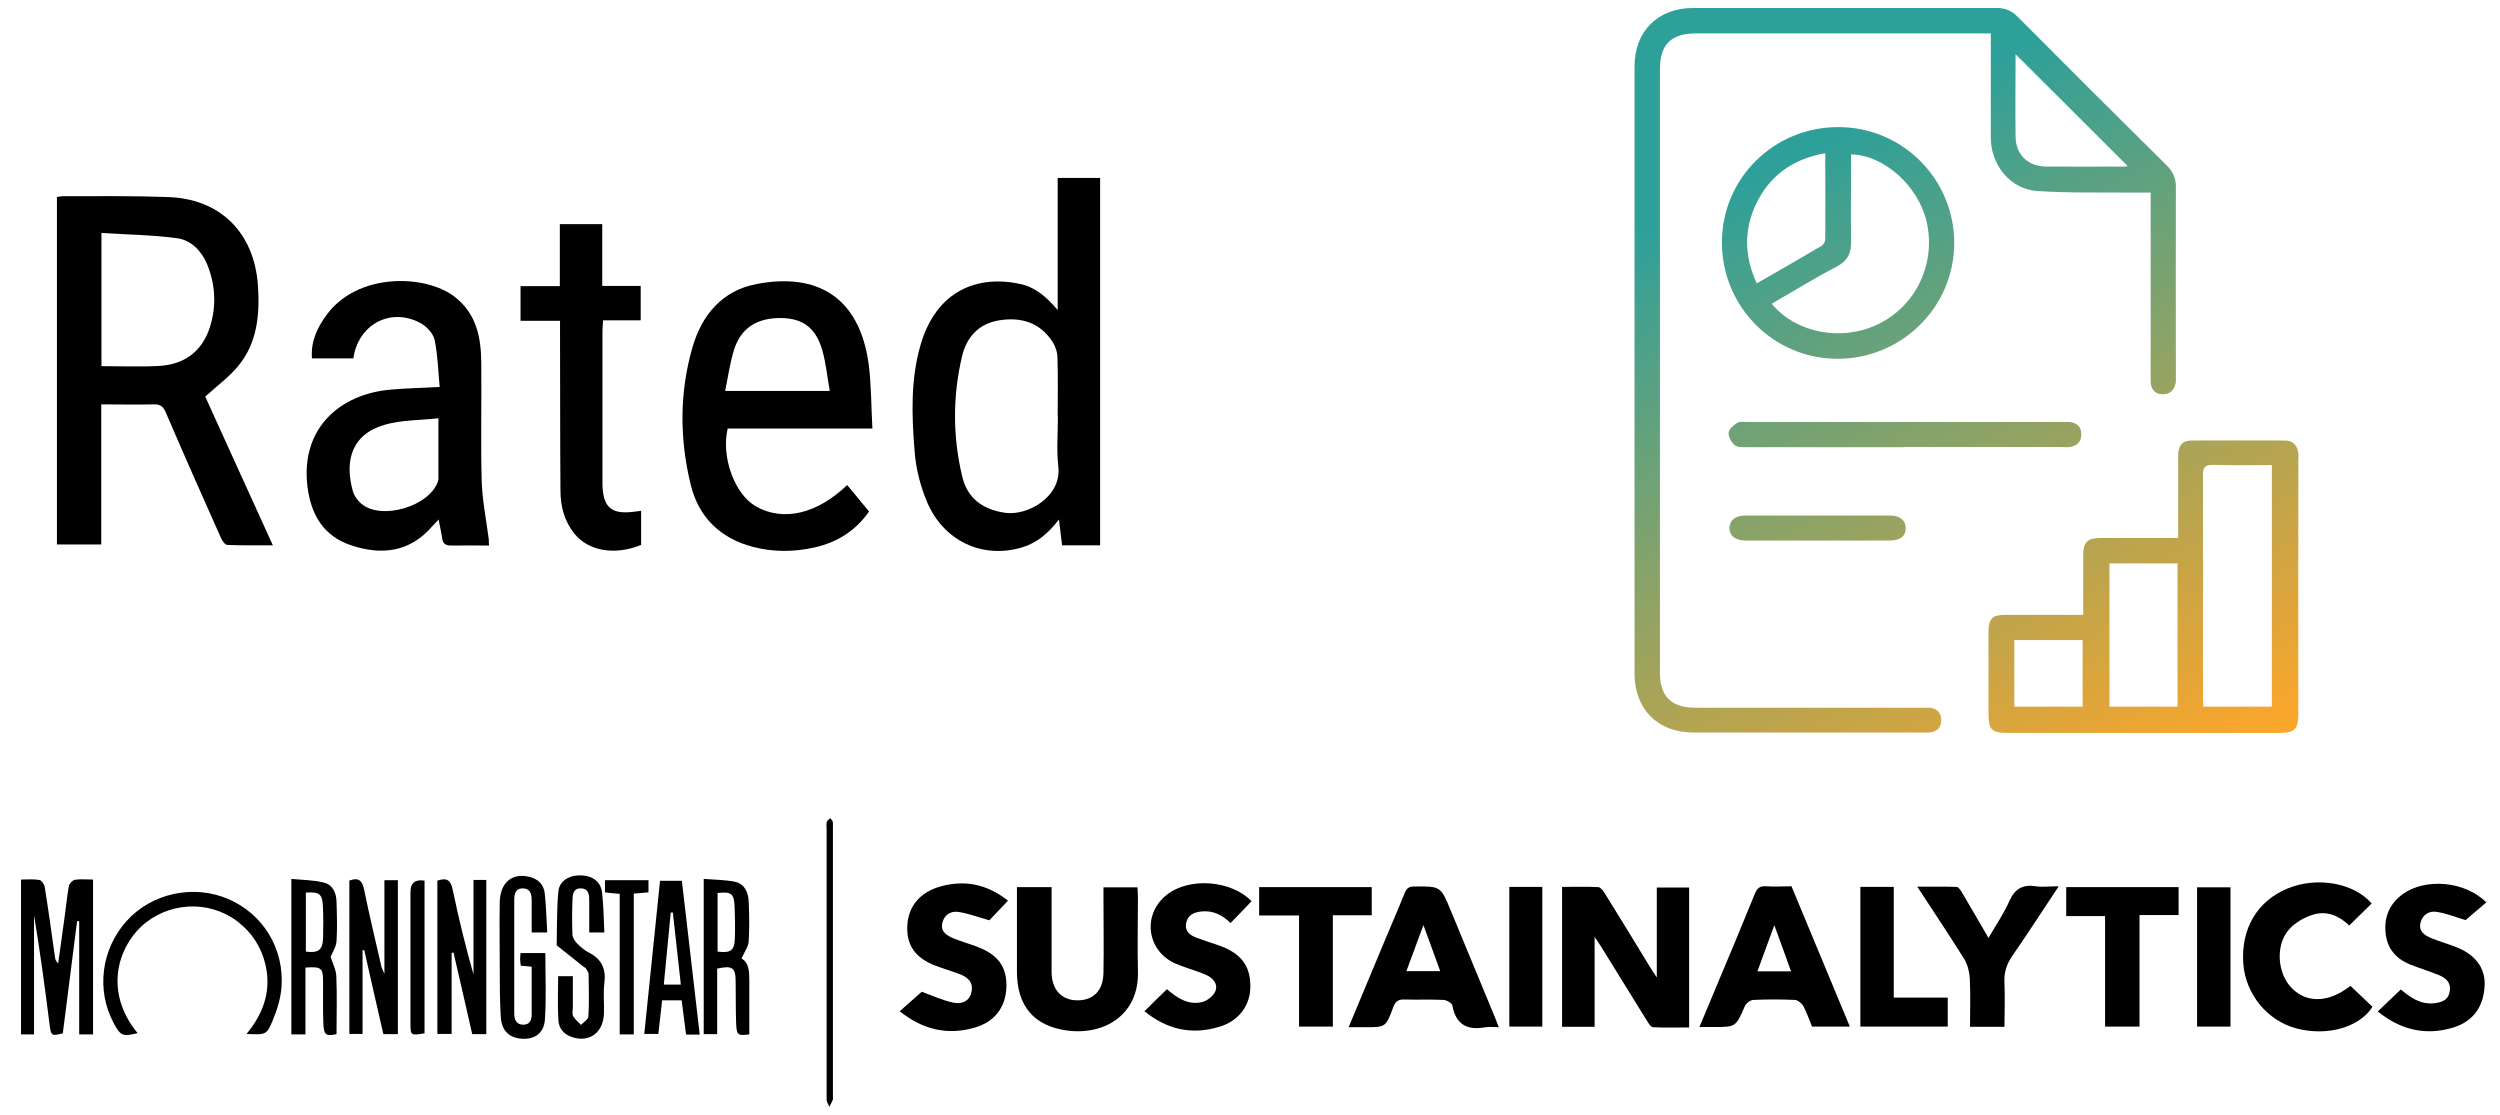<?xml version="1.0" encoding="UTF-8"?><svg id="Layer_1" xmlns="http://www.w3.org/2000/svg" xmlns:xlink="http://www.w3.org/1999/xlink" viewBox="0 0 119.01 53.06"><defs><style>.cls-1{fill:url(#linear-gradient-2);}.cls-2{fill:url(#linear-gradient-5);}.cls-3{fill:url(#linear-gradient-3);}.cls-4{fill:url(#linear-gradient);}.cls-5{fill:url(#linear-gradient-4);}</style><linearGradient id="linear-gradient" x1="99.34" y1="38.76" x2="84.46" y2="7.72" gradientUnits="userSpaceOnUse"><stop offset=".01" stop-color="#f9a62c"/><stop offset="1" stop-color="#2da09a"/></linearGradient><linearGradient id="linear-gradient-2" x1="105.76" y1="35.69" x2="90.88" y2="4.64" xlink:href="#linear-gradient"/><linearGradient id="linear-gradient-3" x1="100.32" y1="38.29" x2="85.44" y2="7.25" xlink:href="#linear-gradient"/><linearGradient id="linear-gradient-4" x1="99.37" y1="38.75" x2="84.49" y2="7.7" xlink:href="#linear-gradient"/><linearGradient id="linear-gradient-5" x1="94.22" y1="41.21" x2="79.35" y2="10.17" xlink:href="#linear-gradient"/></defs><path d="m2.7,9.38c.11-.01.2-.04.29-.04,1.67,0,3.33-.02,5,.04,2.51.08,4.12,1.71,4.29,4.22.09,1.38-.03,2.71-.93,3.81-.43.53-1.01.95-1.58,1.47,1.03,2.26,2.1,4.63,3.22,7.08-.79,0-1.48.01-2.17-.02-.11,0-.24-.2-.3-.33-.89-1.99-1.77-3.98-2.63-5.98-.12-.28-.26-.39-.57-.38-.82.02-1.64,0-2.5,0v6.67h-2.11V9.38Zm2.13,8.05c.95,0,1.85.04,2.75-.01,1.2-.07,2.04-.69,2.41-1.84.32-1,.27-2.02-.13-3-.27-.64-.76-1.15-1.43-1.24-1.18-.16-2.38-.17-3.6-.25v6.34Z"/><path d="m52.37,25.96h-1.81c-.05-.39-.09-.77-.15-1.23-.49.64-1.03,1.11-1.76,1.33-1.88.56-3.74-.3-4.53-2.19-.31-.75-.52-1.57-.58-2.38-.14-1.72-.2-3.45.3-5.13.75-2.5,2.66-3.29,4.74-2.84.71.16,1.24.61,1.77,1.24v-6.29h2.02v17.49Zm-2.02-6.13c0-.93.02-1.86-.01-2.79,0-.26-.09-.54-.23-.76-.6-.93-1.5-1.2-2.55-1.03-.97.16-1.54.79-1.76,1.7-.45,1.9-.45,3.81,0,5.71.24,1.04.95,1.59,2.04,1.75,1.07.16,2.71-.76,2.54-2.2-.09-.78-.02-1.59-.02-2.38Z"/><path d="m23.27,25.97c-.63,0-1.21-.01-1.79,0-.27,0-.39-.08-.43-.34-.04-.28-.11-.57-.17-.9-.12.13-.21.22-.3.32-1.06,1.23-2.39,1.39-3.83.92-1.36-.44-1.96-1.48-2.12-2.86-.31-2.77,1.6-4.35,3.94-4.56.74-.07,1.49-.08,2.36-.13-.07-.75-.09-1.51-.24-2.24-.07-.31-.38-.64-.67-.8-1.41-.76-2.96.04-3.2,1.68h-1.97c-.06-.81.25-1.46.69-2.06,1.48-2.04,4.73-1.95,6.12-.86,1.02.8,1.24,1.92,1.25,3.11.02,1.88-.03,3.76.02,5.64.03.94.22,1.87.34,2.8,0,.07,0,.15.01.28Zm-2.4-6.06c-.88.1-1.74.08-2.52.3-1.62.45-1.96,1.73-1.55,3.18.06.22.23.44.4.59.96.81,3.26.12,3.65-1.07,0-.03.02-.06.02-.09,0-.93,0-1.86,0-2.92Z"/><path d="m41.51,20.4h-6.87c-.32,1.37.34,3.14,1.35,3.71,1.3.73,2.9.36,4.34-1.02.35.42.69.83,1.04,1.26-.65.93-1.53,1.47-2.59,1.71-.98.22-1.97.23-2.95-.03-1.56-.41-2.58-1.43-2.95-2.96-.53-2.16-.54-4.37.08-6.52.44-1.54,1.41-2.72,3.06-3.03,2.87-.55,4.89.61,5.33,3.8.13.99.12,2,.18,3.08Zm-6.99-1.79h4.98c-.12-.67-.18-1.31-.35-1.92-.3-1.07-.92-1.53-1.94-1.55-1.15-.02-1.93.46-2.26,1.49-.2.63-.29,1.3-.43,1.98Z"/><path d="m30.52,24.29v1.65c-1.24.51-2.51.3-3.18-.54-.48-.6-.66-1.31-.66-2.05-.02-2.49-.01-4.98-.02-7.47,0-.18,0-.37,0-.61h-1.88v-1.65h1.87v-2.95h2.02v2.94h1.83v1.64h-1.79c-.01.2-.03.34-.03.49,0,2.37,0,4.74,0,7.11,0,.08,0,.15,0,.23.03,1.08.43,1.42,1.5,1.28.1-.01.21-.03.33-.04Z"/><path d="m75.91,44.58v4.3h-1.55v-6.66c.58,0,1.15-.02,1.72.01.11,0,.23.17.31.29.72,1.15,1.42,2.31,2.13,3.47.09.15.19.3.35.54v-4.28h1.54v6.66c-.56,0-1.14.02-1.71-.01-.11,0-.22-.18-.3-.31-.73-1.18-1.46-2.36-2.19-3.54-.08-.13-.16-.24-.31-.46Z"/><path d="m48.43,42.23h1.63c0,.42,0,.83,0,1.24,0,.93,0,1.86,0,2.8,0,.84.48,1.35,1.23,1.35.77,0,1.23-.47,1.24-1.33.02-1.18,0-2.35,0-3.53,0-.16,0-.33,0-.52h1.62c0,.15.02.3.02.45,0,1.18-.03,2.35,0,3.53.07,2.04-1.54,3.07-3.35,2.84-1.61-.21-2.41-1.18-2.41-2.81,0-1.19,0-2.38,0-3.58,0-.15,0-.29,0-.44Z"/><path d="m85.29,42.21c.92,2.22,1.84,4.42,2.77,6.66h-1.8c-.13-.31-.24-.65-.41-.97-.08-.14-.26-.29-.41-.3-.66-.03-1.31-.03-1.97,0-.14,0-.35.16-.41.3-.43.99-.42.99-1.5.99-.2,0-.4,0-.66,0,.31-.74.6-1.44.89-2.13.59-1.4,1.18-2.81,1.75-4.22.11-.27.25-.37.53-.35.39.03.79,0,1.21,0Zm-.82,1.82c-.3.82-.55,1.51-.81,2.21h1.6c-.26-.72-.5-1.4-.8-2.21Z"/><path d="m64.2,48.9c.58-1.39,1.13-2.72,1.69-4.05.32-.77.66-1.54.97-2.32.09-.22.19-.33.46-.33,1.26-.01,1.26-.02,1.74,1.14.71,1.72,1.42,3.43,2.13,5.15.05.12.09.25.16.41-.24,0-.44-.03-.63,0-.86.16-1.41-.11-1.58-1.03-.02-.12-.27-.26-.42-.27-.62-.03-1.25,0-1.88-.02-.3-.01-.43.12-.52.38-.35.94-.36.94-1.34.94-.24,0-.48,0-.77,0Zm3.56-4.86c-.3.81-.55,1.49-.81,2.19h1.61c-.26-.73-.51-1.4-.8-2.19Z"/><path d="m111.89,46.93c.35.33.7.67,1.05,1-.63.98-2.15,1.41-3.61,1.03-1.39-.36-2.43-1.63-2.54-3.08-.12-1.67.66-2.99,2.12-3.59,1.4-.57,3.15-.26,3.99.72-.34.34-.69.68-1.07,1.05-.46-.46-1.05-.71-1.68-.53-.43.12-.88.38-1.18.71-.67.75-.56,2.12.14,2.81.72.72,1.75.68,2.77-.11Z"/><path d="m54.47,48.15c.38-.37.71-.71,1.08-1.06.46.39,1,.78,1.68.61.24-.06.52-.28.62-.5.14-.3-.05-.59-.35-.75-.18-.09-.36-.15-.55-.22-.33-.12-.67-.22-.99-.36-1.38-.6-1.6-2.35-.41-3.28,1.07-.84,3.06-.69,4.03.31-.32.34-.65.68-1,1.04-.4-.39-.84-.61-1.4-.55-.34.04-.63.16-.71.53-.09.4.17.6.49.72.4.15.81.27,1.21.42.98.39,1.38.99,1.35,1.99-.03.85-.58,1.57-1.48,1.83-1.31.4-2.49.13-3.57-.75Z"/><path d="m47.99,42.87c-.36.37-.67.71-.89.94-.55-.15-1.01-.33-1.48-.4-.35-.05-.67.13-.76.52-.1.43.21.6.53.74.35.14.72.25,1.08.38,1.03.38,1.46.96,1.44,1.92-.03.98-.56,1.69-1.55,1.96-1.28.36-2.44.08-3.53-.79.4-.35.77-.68,1.05-.93.49.18.98.41,1.5.52.38.08.78-.04.87-.53.09-.48-.22-.7-.6-.84-.37-.14-.75-.25-1.12-.39-.96-.37-1.38-.97-1.34-1.89.04-.92.59-1.59,1.54-1.87,1.18-.34,2.25-.13,3.26.67Z"/><path d="m118.38,42.94c-.37.32-.72.61-1.01.86-.45-.13-.9-.32-1.37-.39-.34-.06-.67.11-.77.5-.11.42.18.61.51.75.37.15.75.26,1.12.4.94.35,1.44.98,1.42,1.81-.03,1.03-.54,1.76-1.51,2.05-1.31.39-2.49.11-3.58-.77.39-.37.74-.7,1.1-1.05.44.38.92.72,1.57.66.36-.04.67-.13.75-.53.09-.43-.15-.67-.51-.81-.44-.18-.89-.32-1.33-.49-.64-.25-1.08-.69-1.19-1.39-.12-.8.12-1.47.79-1.97,1.09-.79,2.99-.63,4,.4Z"/><path d="m4.43,41.87v7.37h-.66v-5.39s-.07,0-.1,0c-.23,1.78-.45,3.57-.68,5.34-.55.14-.56.12-.63-.42-.22-1.74-.45-3.47-.74-5.2v5.67h-.62v-7.37c.29,0,.59-.03.88.02.1.02.23.21.25.34.18,1.11.33,2.23.49,3.35.01.1.05.19.15.28.1-.74.21-1.49.31-2.24.07-.48.11-.97.2-1.45.02-.11.18-.27.29-.29.26-.04.54-.01.84-.01Z"/><path d="m97.99,42.21c-.76,1.14-1.45,2.22-2.18,3.27-.29.41-.42.82-.39,1.32.03.68,0,1.37,0,2.08h-1.64c0-.77.03-1.54-.01-2.32-.02-.31-.11-.66-.28-.93-.7-1.12-1.44-2.23-2.22-3.42.67,0,1.27-.01,1.87.01.09,0,.2.16.26.27.41.69.81,1.39,1.26,2.16.36-.62.73-1.16.99-1.75.26-.59.64-.81,1.27-.71.31.05.64,0,1.06,0Z"/><path d="m61.84,43.58h-1.9v-1.35h5.36v1.34h-1.85v5.3h-1.61v-5.29Z"/><path d="m98.37,42.23h5.34v1.33h-1.86v5.31h-1.64v-5.26h-1.85v-1.38Z"/><path d="m88.56,42.22h1.59v5.27h2.57v1.38h-4.16v-6.65Z"/><path d="m20.83,41.92c.46-.16.63,0,.72.43.28,1.35.61,2.7.99,4.04v-4.5h.61v7.34h-.67c-.29-1.29-.59-2.58-.89-3.88-.03,0-.06,0-.09.01v3.86h-.68v-7.31Z"/><path d="m18.25,49.23c-.31-1.34-.61-2.67-.91-4-.03,0-.06,0-.08.01v3.98h-.63v-7.3c.42-.16.61-.02.7.41.25,1.24.55,2.47.83,3.7.02.07.06.14.14.33v-4.46h.64v7.33h-.68Z"/><path d="m11.72,49.24c.83-1,1.2-2.07.92-3.31-.2-.85-.65-1.54-1.34-2.07-1.38-1.04-3.32-.92-4.58.25-1.1,1.03-1.78,3.11-.17,5.07-.7.18-.82.13-1.14-.48-.84-1.57-.59-3.52.62-4.86,1.19-1.32,3.17-1.75,4.82-1.05,1.67.71,2.69,2.37,2.55,4.21-.04.52-.2,1.05-.4,1.53-.3.75-.34.73-1.26.69Z"/><path d="m71.85,42.22h1.57v6.65h-1.57v-6.65Z"/><path d="m106.18,42.24v6.63h-1.59v-6.63h1.59Z"/><path d="m15.73,45.53c.11.34.27.64.28.94.04.91.01,1.82.01,2.76-.52.11-.61.05-.63-.58-.02-.63-.01-1.25-.01-1.88,0-.7-.07-.76-.84-.71v3.18h-.67v-7.4c.52.05,1.04.05,1.53.17.44.1.61.49.62.92.02.63.04,1.26,0,1.88-.02.27-.2.54-.28.73Zm-1.17-3.03v2.8c.6.08.8-.08.82-.63.01-.52.02-1.04-.01-1.56-.03-.56-.18-.66-.8-.62Z"/><path d="m25.31,46.02c-.2-.02-.35-.04-.52-.05-.01-.11-.03-.21-.03-.31,0-.09.01-.18.02-.29h1.18c0,1.07.05,2.12-.02,3.16-.04.64-.47.94-1.04.92-.63-.02-1.02-.36-1.06-1.03-.05-.78-.05-1.56-.05-2.34,0-1.05-.02-2.11,0-3.16.03-.93.61-1.39,1.44-1.17.4.1.65.37.7.76.07.61.08,1.24.12,1.88h-.74c0-.51,0-1.02,0-1.53,0-.31-.07-.57-.43-.57-.35,0-.4.28-.4.55,0,1.8,0,3.61,0,5.41,0,.3.11.53.43.53.31,0,.4-.22.4-.5,0-.73,0-1.47,0-2.25Z"/><path d="m34.14,46.1v3.13h-.64v-7.39c.5.04.99.04,1.46.13.47.09.66.49.68.93.03.64.04,1.28,0,1.92-.02.26-.21.51-.34.81.35.19.37.61.37,1.05,0,.85,0,1.69,0,2.56-.57.07-.61.05-.63-.62-.02-.63-.01-1.25-.02-1.88,0-.68-.15-.79-.88-.63Zm.02-3.59v2.79c.62.08.8-.05.82-.61.02-.52.01-1.04-.01-1.55-.03-.61-.16-.7-.81-.63Z"/><path d="m28.8,44.39h-.75c0-.5,0-.98,0-1.46,0-.29.01-.63-.4-.64-.39,0-.39.33-.4.6-.02.53-.02,1.07,0,1.6,0,.14.11.3.21.41.17.17.36.34.58.45.6.31.82.77.73,1.45-.06.48,0,.98-.02,1.47-.04.89-.69,1.36-1.49,1.11-.42-.13-.66-.42-.68-.83-.04-.68-.01-1.37-.01-2.08h.7c0,.49,0,.99,0,1.49,0,.14-.04.3.01.41.09.16.25.28.38.42.12-.13.34-.26.35-.4.04-.67.02-1.34.01-2.02,0-.09-.08-.18-.13-.27-.02-.04-.07-.05-.11-.08-.43-.34-.86-.68-1.28-1.02.02-.85,0-1.71.08-2.56.05-.51.52-.79,1.09-.77.54.02.93.3.99.82.07.62.08,1.24.11,1.9Z"/><path d="m33.31,49.25h-.65c-.07-.53-.14-1.07-.21-1.63h-.93c-.06.52-.12,1.05-.18,1.6h-.67c.25-2.44.5-4.86.75-7.29h1.04c.28,2.42.56,4.84.85,7.32Zm-1.28-5.81s-.07,0-.1,0c-.11,1.14-.22,2.28-.33,3.43h.81c-.13-1.17-.25-2.3-.38-3.44Z"/><path class="cls-4" d="m102.35,9.17c-.28,0-.51,0-.73,0-1.56-.02-3.12.03-4.67-.08-1.27-.1-2.18-1.25-2.18-2.54,0-1.63,0-3.27,0-4.96-.19,0-.35,0-.51,0-4.51,0-9.02,0-13.53,0-1.18,0-1.71.53-1.71,1.7,0,9.58,0,19.17,0,28.75,0,1.11.55,1.65,1.67,1.65,3.59,0,7.19,0,10.78,0,.12,0,.25,0,.37,0,.36.03.57.23.57.58,0,.36-.2.57-.56.6-.11,0-.21,0-.32,0-3.64,0-7.28,0-10.92,0-1.7,0-2.8-1.11-2.8-2.82,0-9.63,0-19.26,0-28.89,0-1.67,1.11-2.78,2.79-2.78,4.82,0,9.63,0,14.45,0,.42,0,.71.13,1,.42,2.36,2.37,4.73,4.74,7.11,7.09.29.29.42.6.42,1.01-.01,2.98,0,5.96,0,8.94,0,.11,0,.21,0,.32-.04.37-.25.61-.62.61-.37,0-.58-.24-.58-.63,0-.57,0-1.13,0-1.7,0-2.23,0-4.46,0-6.69,0-.18,0-.36,0-.59Zm-6.4-6.61c0,1.33-.02,2.64,0,3.95.01.86.59,1.41,1.46,1.42,1.24.01,2.48,0,3.71,0,.07,0,.13-.02.17-.02-1.78-1.78-3.56-3.56-5.36-5.35Z"/><path class="cls-1" d="m99.17,29.25c0-.97,0-1.89,0-2.8,0-.65.19-.84.85-.84,1.2,0,2.41,0,3.67,0,0-.21,0-.37,0-.53,0-1.13,0-2.26,0-3.39,0-.48.2-.72.64-.72,1.48-.01,2.97,0,4.45,0,.38,0,.58.24.63.6.02.12,0,.24,0,.37,0,4,0,8.01,0,12.01,0,.77-.16.94-.94.94-4.3,0-8.59,0-12.89,0-.78,0-.92-.15-.92-.94,0-1.3,0-2.6,0-3.9,0-.58.19-.78.76-.78,1.22,0,2.44,0,3.74,0Zm8.99-7.11c-.96,0-1.88.02-2.79-.01-.42-.01-.51.12-.5.52.01,3.51,0,7.02,0,10.53,0,.15.01.3.02.46h3.26v-11.5Zm-4.5,4.68h-3.24v6.82h3.24v-6.82Zm-7.77,3.65v3.17h3.25v-3.17h-3.25Z"/><path class="cls-3" d="m87.53,6.05c3.04.01,5.49,2.47,5.5,5.51,0,3.06-2.51,5.54-5.59,5.52-3.03-.02-5.47-2.49-5.47-5.54,0-3.05,2.48-5.5,5.55-5.49Zm-3.18,8.42c1.16,1.4,3.35,1.8,5.06.96,1.81-.88,2.75-2.88,2.31-4.86-.39-1.71-2.04-3.2-3.6-3.22v.49c0,1.21-.02,2.41,0,3.62.02.58-.16.96-.7,1.24-1.04.54-2.04,1.16-3.08,1.76Zm2.54-7.18c-1.6.29-2.71,1.12-3.34,2.52-.54,1.21-.5,2.43.08,3.68,1.06-.61,2.08-1.19,3.09-1.79.08-.05.16-.19.17-.29.01-1.35,0-2.71,0-4.13Z"/><path class="cls-5" d="m90.63,21.29c-2.49,0-4.98,0-7.48,0-.19,0-.44.01-.57-.1-.16-.14-.31-.4-.29-.59.01-.17.23-.36.41-.47.13-.08.33-.04.49-.04,4.98,0,9.97,0,14.95,0,.12,0,.24,0,.37,0,.36.03.57.23.57.59,0,.36-.22.56-.57.6-.14.02-.27,0-.41,0-2.49,0-4.98,0-7.48,0Z"/><path class="cls-2" d="m86.53,25.73c-1.14,0-2.29,0-3.43,0-.49,0-.77-.22-.77-.59,0-.37.28-.6.76-.6,2.29,0,4.58,0,6.87,0,.48,0,.76.23.76.6,0,.38-.25.59-.76.59-1.14,0-2.29,0-3.43,0Z"/><path d="m30.17,49.24h-.67v-6.69c-.26-.02-.47-.04-.7-.07v-.58h2.07v.58c-.21.02-.43.04-.7.06v6.7Z"/><path d="m20.21,49.19c-.67.11-.67.11-.67-.52,0-2.07,0-4.15,0-6.22q0-.63.67-.53v7.27Z"/><path d="m39.35,45.84c0-2.12,0-4.24,0-6.36,0-.12-.02-.25.01-.36.02-.07.1-.11.16-.17.04.05.11.1.12.16.02.1.01.21.01.32,0,4.26,0,8.52,0,12.77,0,.05.01.1,0,.14-.05.12-.11.24-.17.35-.04-.11-.13-.23-.13-.34,0-1.54,0-3.08,0-4.62,0-.63,0-1.25,0-1.88Z"/></svg>
